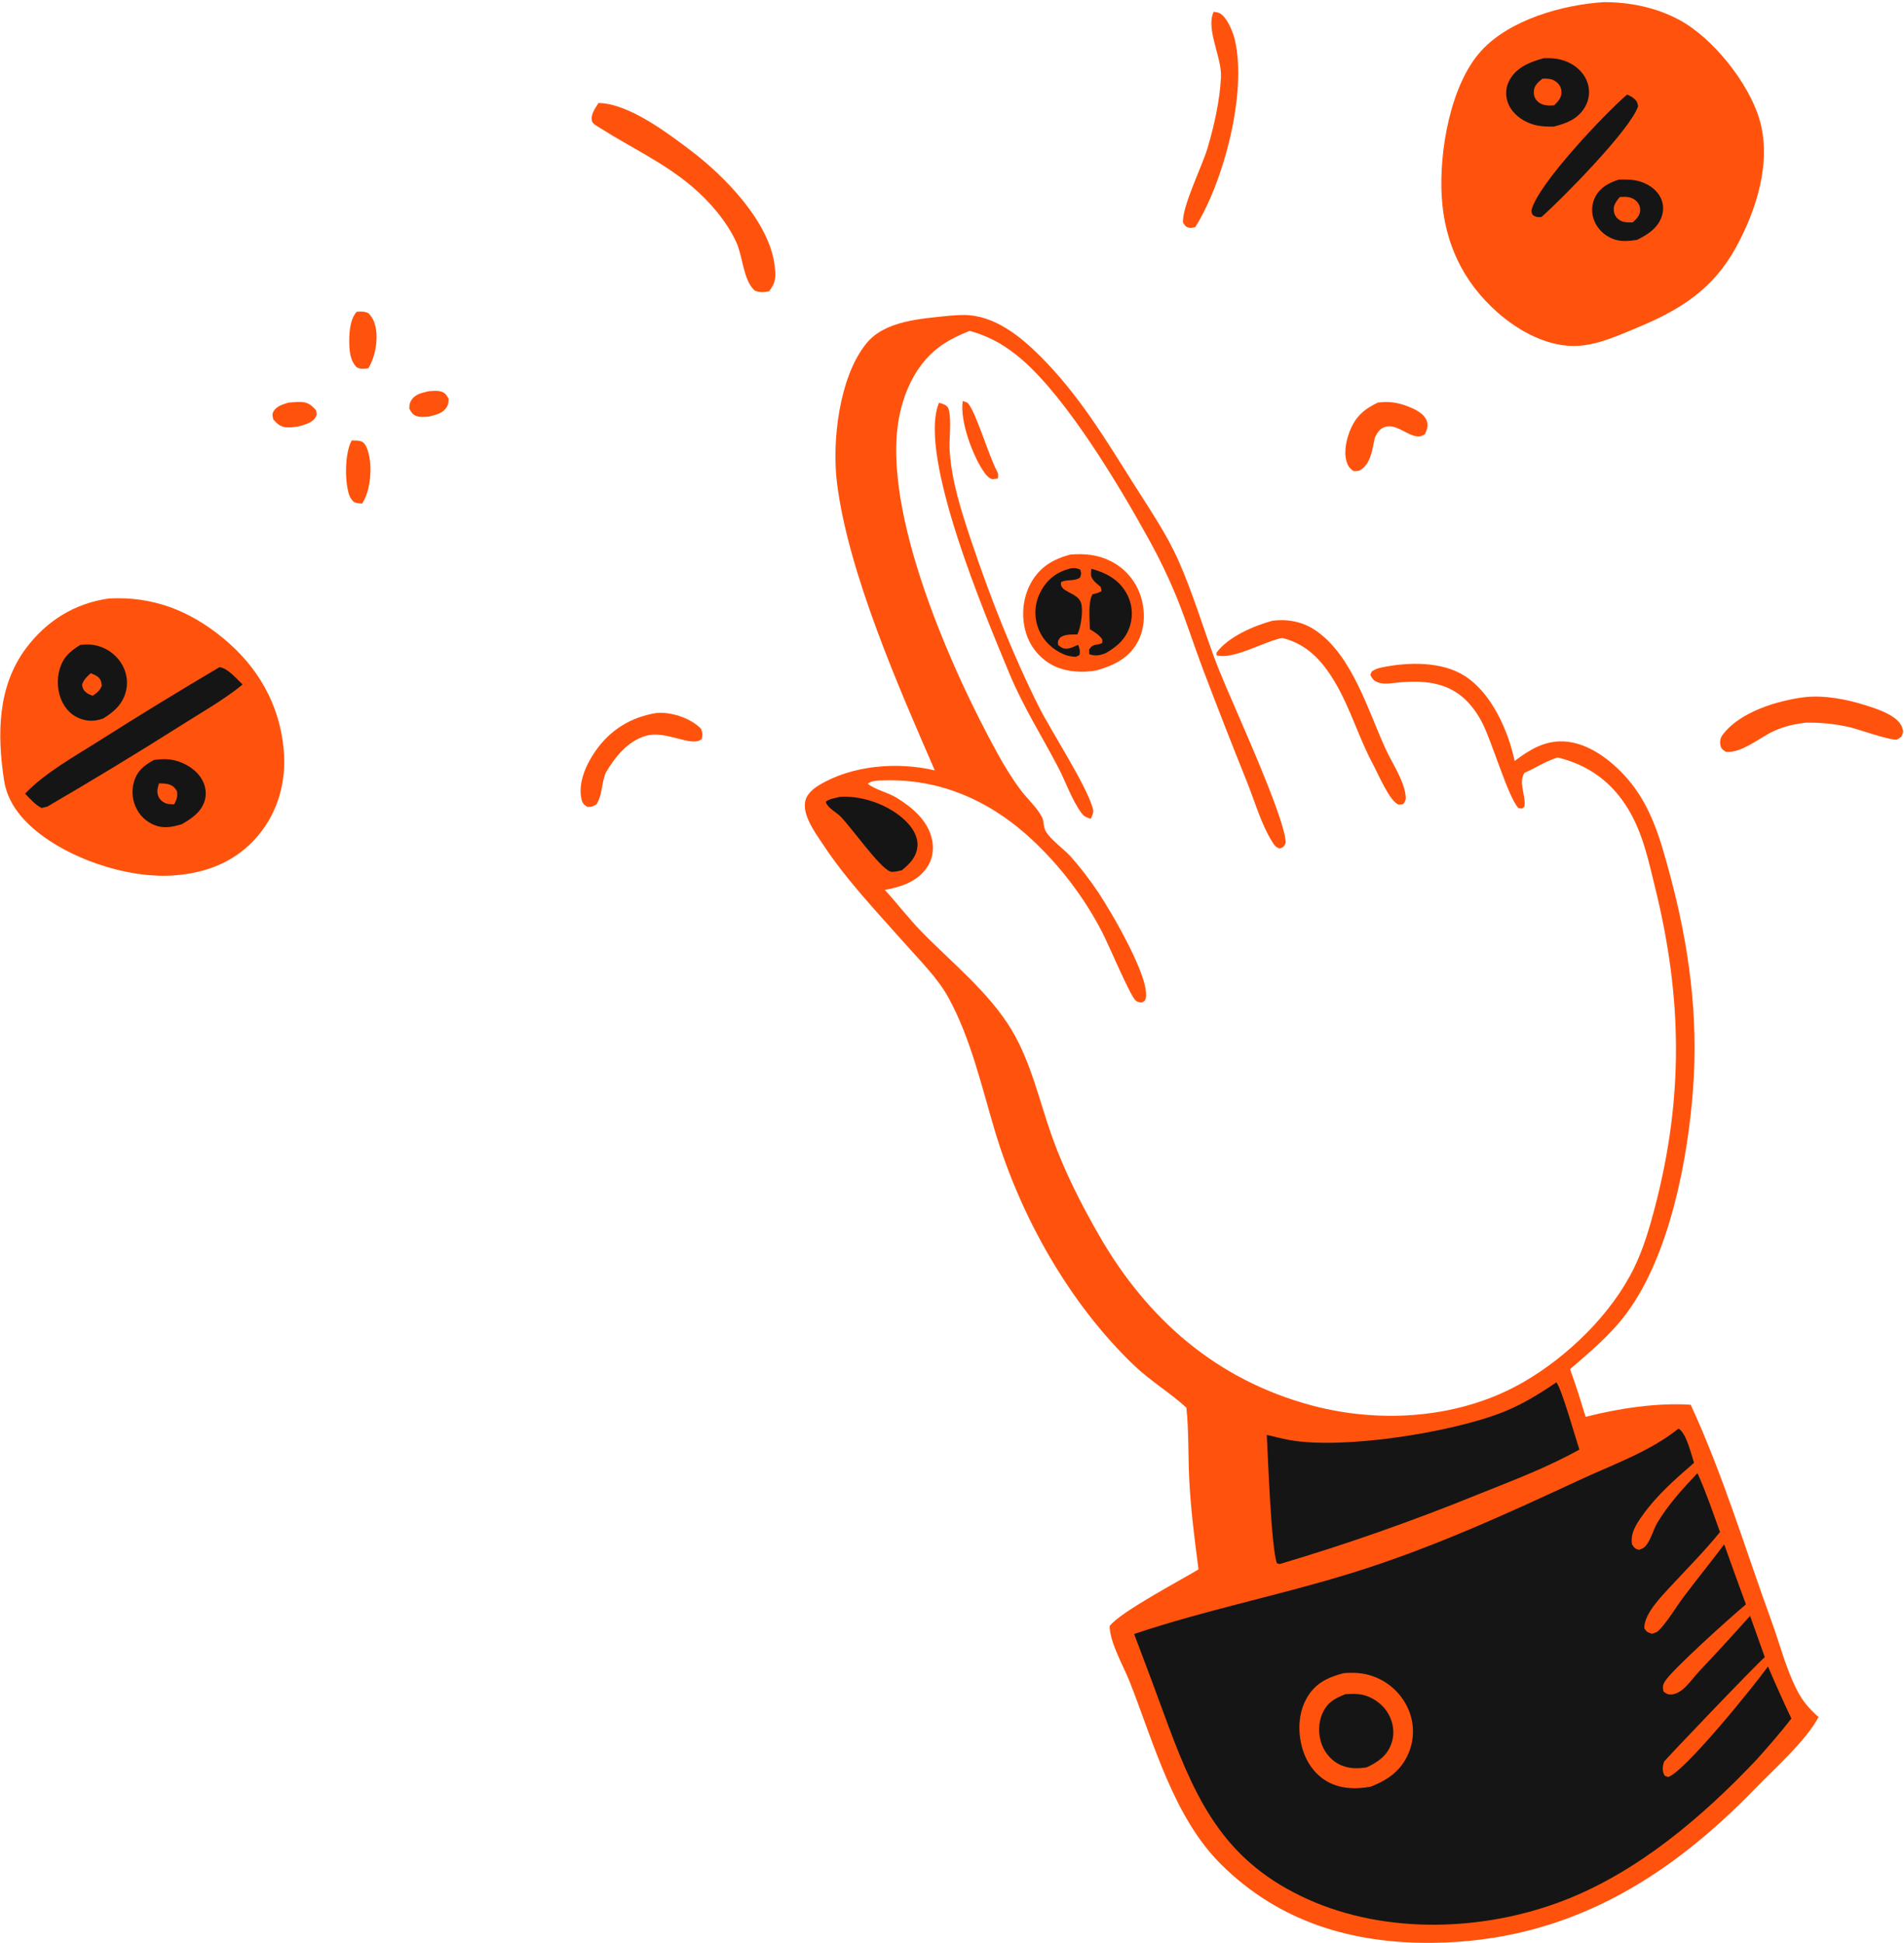 <?xml version="1.0" encoding="UTF-8"?> <svg xmlns="http://www.w3.org/2000/svg" width="589" height="601" viewBox="0 0 589 601" fill="none"><path d="M132.538 121.026C133.746 120.929 135.16 120.766 136.336 121.075C137.628 121.415 138.135 122.174 138.744 123.271C138.772 124.21 138.778 124.867 138.305 125.723C137.111 127.883 134.99 128.244 132.796 128.85C131.527 128.965 130.182 129.112 128.94 128.739C127.688 128.363 127.185 127.455 126.621 126.391C126.638 125.456 126.669 124.793 127.158 123.953C128.366 121.881 130.39 121.573 132.538 121.026Z" fill="#FF530D"></path><path d="M89.217 124.538C90.576 124.424 91.984 124.268 93.348 124.348C95.345 124.464 96.506 125.451 97.762 126.899C97.888 127.67 98.126 128.1 97.744 128.834C96.718 130.802 94.44 131.289 92.482 131.866C91.163 132.072 89.767 132.312 88.43 132.167C86.677 131.977 85.658 131.021 84.545 129.756C84.264 128.567 84.065 127.989 84.854 126.883C85.831 125.515 87.707 125.025 89.217 124.538Z" fill="#FF530D"></path><path d="M297.827 124.064C298.488 124.284 299.139 124.331 299.583 124.906C302.181 128.266 305.756 140.723 308.428 145.786C308.946 146.768 308.786 146.955 308.699 148.025L306.946 148.233C305.804 147.811 305.213 147.146 304.521 146.181C300.948 141.196 296.864 130.164 297.827 124.064Z" fill="#FF530D"></path><path d="M108.794 136.258C109.903 136.276 111.163 136.159 112.151 136.729C113.31 137.397 113.942 139.775 114.193 140.993C115.098 145.382 114.534 151.952 112.052 155.726C111.056 155.752 110.4 155.61 109.46 155.286C108.735 154.532 108.252 153.895 107.941 152.896C106.63 148.691 106.636 140.143 108.794 136.258Z" fill="#FF530D"></path><path d="M110.332 96.439C111.76 96.343 112.713 96.246 114.043 96.915C115.219 98.252 115.764 99.308 116.156 101.056C117.062 105.086 116.071 110.442 113.949 113.911C112.489 114.114 111.595 114.312 110.244 113.54C108.654 111.747 108.21 109.648 108.089 107.28C107.917 103.924 108.034 98.999 110.332 96.439Z" fill="#FF530D"></path><path d="M426.228 124.523C429.625 124.102 432.242 124.442 435.457 125.681C437.706 126.548 440.666 127.899 441.444 130.419C441.892 131.868 441.388 132.954 440.835 134.249C437.246 137.05 432.986 130.953 428.735 131.98C427.021 132.395 426.21 133.582 425.469 135.041C425.403 135.171 425.341 135.303 425.277 135.434C424.61 138.529 424.21 142.496 421.724 144.733C420.687 145.666 420.13 145.748 418.773 145.736C417.949 145.182 417.393 144.725 416.968 143.822C415.52 140.745 416.287 136.719 417.431 133.674C419.181 129.018 421.828 126.624 426.228 124.523Z" fill="#FF530D"></path><path d="M202.895 220.565C203.341 220.53 203.788 220.49 204.235 220.488C208.555 220.477 213.821 222.334 216.872 225.426C217.382 226.835 217.377 227.086 217.105 228.564C214.056 231.366 206.24 225.799 199.821 227.604C194.238 229.173 190.164 234.218 187.388 239.05C186.059 242.12 186.325 246.199 184.481 248.823C183.293 249.521 183.058 249.594 181.682 249.61C180.484 248.796 180.141 248.443 179.841 246.996C178.797 241.969 181.404 236.321 184.239 232.264C188.79 225.753 195.099 221.891 202.895 220.565Z" fill="#FF530D"></path><path d="M375.446 3.644C376.005 3.728 376.571 3.783 377.1 4.003C379.488 4.994 381.422 9.887 381.976 12.219C385.863 28.56 378.592 56.16 369.728 70.304C369.296 70.361 368.489 70.488 368.073 70.451C366.859 70.342 366.618 69.792 365.977 68.898C365.514 64.199 371.884 51.41 373.511 45.933C375.595 38.919 377.335 31.202 377.706 23.894C378.022 17.673 372.904 8.958 375.446 3.644Z" fill="#FF530D"></path><path d="M558.387 215.637C564.343 215.004 570.992 216.251 576.665 218.023C580.154 219.113 587.067 221.169 588.424 224.997C588.905 226.352 588.769 226.656 588.2 227.864C587.721 228.161 587.314 228.632 586.765 228.756C584.957 229.164 574.765 225.526 572.177 224.938C567.61 223.9 563.291 223.471 558.61 223.53C555.213 223.955 552.096 224.645 548.963 226.023C544.402 228.029 538.945 233.026 533.88 232.549C532.818 231.844 532.328 231.57 532.154 230.17C532.025 229.125 532.232 228.197 532.849 227.361C538.161 220.172 549.984 216.652 558.387 215.637Z" fill="#FF530D"></path><path d="M393.583 192.024C398.416 191.401 402.972 192.283 407.039 195.055C418.308 202.736 423.207 219.845 428.671 231.738C430.647 236.039 434.223 241.244 434.817 245.963C434.976 247.227 434.836 247.743 434.072 248.728L432.632 248.884C429.844 247.806 426.371 239.472 424.883 236.705C420.373 228.387 417.805 219.178 412.976 211.041C409.039 204.405 404.382 199.266 396.667 197.323C391.149 198.375 381.378 204.209 376.324 202.686L376.334 201.879C379.948 196.957 387.812 193.597 393.583 192.024Z" fill="#FF530D"></path><path d="M290.473 124.602C290.789 124.687 291.114 124.743 291.421 124.856C292.575 125.283 293.276 125.643 293.555 126.902C294.384 130.642 293.513 135.826 293.798 139.77C294.473 149.117 297.408 158.209 300.365 167.05C306.154 184.355 313.188 202.289 321.364 218.598C325.262 226.374 335.946 242.613 338.032 249.976C338.438 251.407 337.99 251.951 337.419 253.249C337.258 253.207 337.094 253.179 336.938 253.123C335.782 252.708 335.23 252.422 334.501 251.421C331.515 247.321 329.745 241.955 327.384 237.43C322.253 227.593 316.46 218.516 312.2 208.211C305.167 191.199 283.711 140.927 290.473 124.602Z" fill="#FF530D"></path><path d="M185.143 31.859C194.522 31.981 206.636 41.235 213.81 46.663C224.158 54.494 238.037 68.644 239.656 82.257C240.057 85.626 240.05 87.437 237.882 90.12C236.174 90.403 235.072 90.562 233.454 89.876C229.914 86.678 229.798 79.337 227.783 74.943C224.821 68.483 219.541 62.349 214.167 57.774C205.367 50.282 195.188 45.677 185.56 39.544C184.864 39.101 183.355 38.344 183.138 37.519C182.601 35.479 184.135 33.492 185.143 31.859Z" fill="#FF530D"></path><path d="M331.065 171.533C335.54 171.197 339.554 171.526 343.63 173.587C348.322 175.959 351.667 180.101 353.099 185.151C354.376 189.653 354.103 194.778 351.764 198.891C349.002 203.749 344.389 205.882 339.252 207.358C334.87 208.203 329.585 207.851 325.604 205.76C325.112 205.498 324.635 205.214 324.172 204.906C323.708 204.597 323.261 204.266 322.831 203.913C322.4 203.56 321.988 203.187 321.595 202.794C321.201 202.4 320.827 201.987 320.475 201.557C320.122 201.126 319.792 200.679 319.484 200.215C319.176 199.751 318.891 199.274 318.63 198.782C318.369 198.29 318.133 197.787 317.923 197.272C317.711 196.756 317.526 196.232 317.368 195.699C315.856 190.717 316.36 185.021 318.851 180.434C321.571 175.424 325.753 172.976 331.065 171.533Z" fill="#FF530D"></path><path d="M337.596 175.934C342.112 177.137 346.059 179.246 348.444 183.434C348.657 183.807 348.852 184.19 349.027 184.584C349.202 184.977 349.357 185.378 349.492 185.787C349.627 186.195 349.74 186.61 349.833 187.03C349.926 187.45 349.997 187.874 350.048 188.302C350.098 188.729 350.127 189.158 350.134 189.588C350.141 190.018 350.126 190.448 350.09 190.877C350.054 191.305 349.996 191.731 349.917 192.155C349.838 192.578 349.738 192.996 349.617 193.409C348.354 197.613 345.637 199.985 341.948 202.089C340.037 202.756 338.972 203.022 336.958 202.369L336.91 200.909C338.314 198.829 339.059 199.867 341.009 198.884L340.999 197.784C339.959 196.319 338.651 195.574 337.148 194.628C337.127 191.753 336.51 186.301 337.976 183.815C339.018 183.584 339.863 183.41 340.778 182.846L340.51 181.572C339.802 180.955 338.951 180.314 338.351 179.596C337.227 178.25 337.516 177.558 337.596 175.934Z" fill="#151515"></path><path d="M333.483 199.463C333.524 199.534 333.578 199.599 333.607 199.676C334.023 200.777 334.211 201.51 333.904 202.651L332.823 203.169C331.543 203.093 330.491 202.969 329.292 202.487C325.745 201.059 322.746 198.247 321.314 194.682C319.845 191.025 319.968 187.133 321.643 183.57C323.309 180.027 325.984 177.548 329.668 176.267C331.353 175.681 332.578 175.419 334.199 176.24C334.531 177.441 334.525 177.509 334.095 178.679C332.404 179.86 330.177 179.138 328.259 180.024C327.504 183.129 332.971 183.127 334.289 186.151C335.21 188.265 334.446 193.372 333.602 195.49C333.501 195.743 333.388 195.991 333.281 196.242C331.471 196.297 329.468 196.109 327.95 197.217C327.235 198.316 327.154 198.274 327.349 199.554C328.356 200.313 328.784 200.697 330.135 200.641C331.107 200.602 332.595 199.858 333.483 199.463Z" fill="#151515"></path><path d="M33.704 185.121C47.229 184.427 58.522 188.793 68.944 197.334C79.768 206.205 86.491 217.846 87.763 231.899C88.627 241.432 86.135 250.945 79.946 258.341C73.268 266.323 64.433 269.918 54.251 270.75C40.95 271.907 24.13 266.556 13.406 258.737C7.506 254.436 2.401 248.851 1.261 241.399C-0.894 227.309 -0.848 212.398 8.068 200.494C14.446 191.98 23.179 186.584 33.704 185.121Z" fill="#FF530D"></path><path d="M47.62 235.069C49.828 234.784 51.957 234.668 54.138 235.225C57.465 236.075 60.797 238.133 62.511 241.185C63.63 243.175 63.986 245.524 63.309 247.724C62.228 251.242 59.184 253.277 56.147 254.994C53.66 255.675 51.361 256.255 48.806 255.556C48.47 255.462 48.14 255.352 47.816 255.225C47.492 255.099 47.174 254.956 46.864 254.798C46.554 254.64 46.252 254.467 45.959 254.278C45.666 254.09 45.383 253.888 45.111 253.672C44.837 253.456 44.575 253.227 44.325 252.985C44.075 252.743 43.838 252.489 43.612 252.223C43.387 251.957 43.176 251.681 42.978 251.394C42.78 251.108 42.597 250.812 42.429 250.507C42.242 250.175 42.072 249.833 41.919 249.483C41.767 249.133 41.633 248.776 41.517 248.412C41.4 248.048 41.302 247.68 41.224 247.306C41.146 246.932 41.087 246.556 41.047 246.176C41.007 245.796 40.986 245.415 40.984 245.033C40.983 244.651 41.001 244.27 41.038 243.89C41.076 243.51 41.133 243.133 41.209 242.759C41.285 242.385 41.38 242.016 41.495 241.651C42.541 238.316 44.672 236.705 47.62 235.069Z" fill="#151515"></path><path d="M49.198 242.306C50.079 242.338 51.008 242.352 51.874 242.53C53.219 242.806 53.998 243.506 54.717 244.642C55.048 246.386 54.684 247.182 53.925 248.757C53.257 248.752 52.247 248.807 51.588 248.588C50.428 248.203 49.445 247.436 48.975 246.287C48.375 244.821 48.768 243.721 49.198 242.306Z" fill="#FF530D"></path><path d="M24.848 199.483C26.25 199.367 27.625 199.283 29.021 199.515C29.439 199.585 29.852 199.676 30.261 199.788C30.67 199.9 31.073 200.033 31.468 200.186C31.863 200.339 32.25 200.511 32.628 200.703C33.006 200.895 33.373 201.106 33.73 201.335C34.086 201.565 34.43 201.812 34.762 202.076C35.093 202.34 35.41 202.621 35.713 202.917C36.016 203.214 36.304 203.525 36.575 203.85C36.846 204.176 37.101 204.515 37.338 204.866C39.039 207.441 39.716 210.599 39.009 213.621C38.051 217.718 35.328 220.194 31.853 222.279C30.387 222.795 28.748 223.083 27.194 222.888C24.292 222.523 21.837 221.078 20.171 218.67C18.064 215.623 17.416 211.562 18.211 207.968C19.141 203.761 21.273 201.649 24.848 199.483Z" fill="#151515"></path><path d="M28.072 208.24C28.751 208.525 29.56 208.818 30.149 209.263C31.215 210.068 31.348 210.895 31.485 212.134C30.817 213.702 30.069 214.254 28.682 215.207C28.183 215.006 27.34 214.738 26.896 214.391C25.781 213.518 25.642 213.125 25.383 211.826C25.922 210.166 26.805 209.401 28.072 208.24Z" fill="#FF530D"></path><path d="M67.912 206.361C70.538 206.749 73.165 209.941 75.051 211.743C69.39 216.385 62.64 220.172 56.463 224.102C42.671 232.827 28.725 241.297 14.625 249.513L12.887 249.927C10.899 248.997 9.304 247.038 7.762 245.496C14.083 238.886 23.388 233.791 31.111 228.882C43.255 221.176 55.522 213.669 67.912 206.361Z" fill="#151515"></path><path d="M496.159 0.66C504.145 0.645 512.215 2.293 519.299 6.051C529.79 11.616 540.867 25.524 544.251 36.809C548.194 49.956 543.33 65.09 536.939 76.666C530.03 89.18 520.325 95.504 507.442 100.937C503.233 102.712 499.009 104.572 494.62 105.856C492.628 106.369 490.648 106.802 488.592 106.956C479.329 107.65 470.009 102.6 463.259 96.645C452.548 87.198 446.874 75.153 445.999 60.904C445.15 47.072 448.588 26.233 458.263 15.668C467.094 6.025 483.545 1.438 496.159 0.66Z" fill="#FF530D"></path><path d="M503.368 29.237C503.936 29.539 504.734 29.892 505.245 30.309C506.362 31.219 506.491 31.52 506.753 32.854C504.396 40.076 483.213 61.495 476.871 67.117C475.941 67.188 475.484 67.239 474.625 66.795C473.797 66.367 473.944 66.041 473.711 65.209C475.362 57.355 496.584 35.01 503.368 29.237Z" fill="#151515"></path><path d="M500.772 55.552C503.176 55.504 505.457 55.479 507.766 56.278C510.323 57.163 512.677 58.868 513.823 61.38C514.673 63.243 514.681 65.3 513.968 67.205C512.647 70.737 509.607 72.635 506.374 74.207C503.815 74.59 501.33 74.853 498.865 73.863C496.265 72.819 494.135 70.776 493.127 68.149C493.013 67.857 492.915 67.559 492.832 67.257C492.749 66.954 492.683 66.648 492.632 66.339C492.582 66.029 492.549 65.718 492.532 65.404C492.515 65.091 492.515 64.778 492.532 64.465C492.549 64.152 492.582 63.841 492.631 63.531C492.681 63.221 492.747 62.915 492.829 62.613C492.912 62.31 493.01 62.013 493.124 61.721C493.238 61.428 493.367 61.143 493.512 60.865C495.071 57.89 497.718 56.575 500.772 55.552Z" fill="#151515"></path><path d="M501.06 60.944C502.819 60.797 504.649 60.801 506.048 62.059C506.974 62.892 507.434 63.907 507.367 65.163C507.281 66.758 506.185 67.764 505.094 68.772C503.53 68.808 501.956 68.885 500.665 67.832C499.663 67.013 499.241 66.028 499.208 64.748C499.168 63.224 500.178 62.066 501.06 60.944Z" fill="#FF530D"></path><path d="M477.515 18.016C480.401 17.88 483.054 18.201 485.661 19.533C488.234 20.848 490.357 23.095 491.193 25.898C491.282 26.2 491.356 26.505 491.414 26.815C491.472 27.124 491.514 27.435 491.539 27.748C491.565 28.062 491.574 28.376 491.567 28.691C491.56 29.005 491.537 29.319 491.498 29.632C491.458 29.944 491.402 30.253 491.331 30.559C491.259 30.866 491.172 31.168 491.069 31.466C490.966 31.763 490.848 32.054 490.715 32.339C490.582 32.624 490.435 32.901 490.273 33.172C488.123 36.822 484.568 38.188 480.662 39.154C477.744 39.221 475.099 39.044 472.408 37.791C469.659 36.513 467.23 34.311 466.318 31.348C465.615 29.062 465.884 26.687 467.065 24.606C469.261 20.735 473.443 19.128 477.515 18.016Z" fill="#151515"></path><path d="M477.15 24.34C478.492 24.276 479.842 24.306 481.017 25.043C482.098 25.722 482.866 26.724 483.002 28.017C483.218 30.058 482.133 31.257 480.808 32.571C480.524 32.592 480.239 32.616 479.954 32.632C478.285 32.722 476.479 32.403 475.345 31.042C474.531 30.064 474.36 28.977 474.552 27.748C474.796 26.189 476.024 25.284 477.15 24.34Z" fill="#FF530D"></path><path d="M293.638 97.659C295.126 97.555 296.631 97.432 298.123 97.433C307.54 97.441 315.604 103.973 321.929 110.311C333.757 122.165 341.867 135.669 350.726 149.726C355.635 157.514 360.891 165.122 364.623 173.568C368.819 183.063 371.77 192.854 375.32 202.583C377.735 209.202 380.71 215.663 383.476 222.145C386.588 229.439 397.738 254.629 397.724 260.692C397.105 261.993 397.215 261.973 395.874 262.468C394.607 262.069 394.204 261.424 393.521 260.329C390.142 254.912 388.11 247.761 385.73 241.822C380.99 230.037 376.372 218.205 371.874 206.325C369.248 199.299 366.964 192.133 364.169 185.173C361.565 178.773 358.579 172.557 355.211 166.525C346.192 150.178 330.235 123.454 316.13 111.218C311.56 107.253 306.501 104.202 300.663 102.552L299.955 102.357C297.037 103.478 294.033 104.923 291.447 106.686C283.974 111.78 279.823 120.346 278.144 129.029C272.479 158.319 294.588 207.751 308.646 233.189C310.814 237.112 313.169 240.984 315.882 244.557C317.822 247.112 321.068 250.085 322.396 252.888C322.986 254.133 322.73 255.628 323.42 256.97C324.775 259.605 329.186 262.655 331.271 265.009C334.318 268.467 337.124 272.11 339.689 275.939C343.332 281.349 356.079 302.801 354.397 308.956C354.177 309.764 353.81 309.744 353.139 310.117C352.258 309.955 351.9 310.036 351.221 309.392C349.463 307.725 342.782 291.731 340.753 287.95C339.387 285.342 337.914 282.796 336.334 280.311C334.756 277.826 333.076 275.411 331.296 273.066C329.516 270.721 327.642 268.454 325.673 266.265C323.705 264.076 321.648 261.973 319.504 259.955C306.715 247.935 291.118 240.83 273.532 241.397C272.035 241.445 269.505 241.335 268.467 242.437C270.659 244.266 274.763 245.143 277.406 246.786C282.328 249.844 287.173 253.898 288.355 259.877C288.957 262.924 288.437 265.966 286.626 268.516C283.553 272.844 278.668 274.322 273.737 275.288C277.599 279.505 281.044 284.061 285.049 288.165C294.492 297.84 306.072 307.04 313.031 318.731C319.046 328.836 321.566 340.775 325.507 351.773C329.274 362.286 334.337 372.26 339.882 381.937C354.881 408.118 376.432 426.916 405.898 434.763C427.377 440.482 451.931 438.738 471.365 427.463C485.029 419.536 498.533 406.471 505.507 392.165C508.439 386.15 510.342 379.6 512.022 373.137C520.784 339.419 520.405 308.828 512.12 275.017C510.052 266.579 508.308 258.013 503.794 250.463C498.682 241.913 491.486 236.669 481.871 234.297C479 235.2 476.4 236.664 473.738 238.047L471.575 239.086C469.75 241.932 471.774 245.523 471.643 248.691C471.6 249.741 471.754 249.271 470.866 250.123L469.773 249.99C466.578 246.889 461.387 228.733 458.209 222.953C452.397 212.383 444.228 210.027 432.904 211.077C430.841 211.268 428.166 211.836 426.211 211.059C424.977 210.569 424.443 209.916 423.915 208.752L424.338 207.726C425.317 207.011 426.264 206.7 427.437 206.456C435.592 204.763 446.107 204.495 453.276 209.188C461.572 214.62 466.54 226.045 468.568 235.393C473.069 231.95 477.78 229.08 483.678 229.336C491.342 229.668 498.507 235.223 503.385 240.816C510.82 249.341 513.659 259.718 516.538 270.38C522.453 292.287 525.419 314.008 523.752 336.712C522.131 358.781 516.5 388.221 503.214 406.176C498.289 412.832 491.93 418.148 485.698 423.521C487.49 428.375 488.99 433.326 490.531 438.264C500.521 435.664 512.739 433.831 523.015 434.52C532.969 456.016 539.933 479.287 548.035 501.531C550.607 508.592 552.446 516.035 555.872 522.752C557.676 526.29 559.63 528.513 562.569 531.125C558.8 538.321 548.893 547.12 543.045 553.162C515.435 581.693 484.26 600.449 443.439 600.962C418.501 601.275 395.903 594.625 377.863 576.824C362.994 562.151 356.948 539.135 349.459 520.186C347.559 515.379 343.295 508.074 343.27 502.967C346.559 498.638 364.786 489.048 370.758 485.451C369.534 476.164 368.337 466.756 367.878 457.397C367.517 450.065 367.784 442.731 367.006 435.421C361.86 430.717 355.804 427.121 350.727 422.251C330.727 403.069 315.689 376.275 307.77 349.82C303.683 336.167 300.326 321.274 293.46 308.704C290.123 302.596 284.786 297.344 280.192 292.155C271.378 282.199 261.925 272.327 254.595 261.215C252.271 257.692 248.012 252.022 249.156 247.587C249.681 245.549 251.629 243.931 253.341 242.891C263.583 236.668 277.737 235.579 289.178 238.306C278.099 212.802 262.37 177.102 258.921 149.402C257.316 136.503 259.585 116.554 268.037 106.198C273.849 99.075 285.185 98.592 293.638 97.659Z" fill="#FF530D"></path><path d="M259.753 246.499C260.449 246.455 261.144 246.441 261.84 246.457C268.433 246.544 276.301 249.722 280.79 254.59C282.592 256.545 284.072 259.131 283.802 261.88C283.479 265.178 281.397 267.235 278.954 269.212C277.996 269.402 276.188 269.932 275.304 269.553C271.854 268.071 263.53 256.158 260.036 252.591C258.574 251.099 256.12 250.055 255.441 248.059C256.174 247.16 258.566 246.823 259.753 246.499Z" fill="#151515"></path><path d="M481.487 427.578C483.271 430.075 487.217 444.364 488.6 448.38C478.611 453.96 467.647 458.09 457.04 462.33C436.992 470.486 416.594 477.645 395.846 483.806L395 483.544C393.223 478.478 392.269 451.145 391.875 443.84C394.19 444.396 396.519 445.001 398.862 445.428C415.531 448.463 449.306 443.06 465.068 436.751C470.992 434.38 476.232 431.155 481.487 427.578Z" fill="#151515"></path><path d="M519.27 441.871C521.772 443.529 523.063 449.575 524.05 452.484C518.392 457.398 512.513 462.525 508.157 468.673C506.214 471.414 504.27 474.25 504.874 477.73C505.683 478.879 505.67 479 506.998 479.397C508.068 479.081 508.744 478.727 509.41 477.793C510.886 475.72 511.484 473.013 512.818 470.816C516.184 465.272 520.665 460.35 525.112 455.668C527.776 461.606 529.878 467.779 532.084 473.898C527.265 479.846 521.942 485.159 516.757 490.765C513.958 493.792 508.504 499.305 508.672 503.678C509.466 504.914 509.622 504.861 511.031 505.355C512.346 504.978 512.747 504.824 513.693 503.77C516.298 500.868 518.371 497.252 520.715 494.116C524.849 488.583 529.238 483.238 533.379 477.706C535.586 483.909 537.827 490.099 540.102 496.276C535.867 499.769 517.196 516.514 515.033 520.111C514.302 521.327 514.33 521.866 514.6 523.223C515.467 523.907 515.936 524.216 517.135 524.137C518.334 524.057 519.655 523.33 520.56 522.573C522.44 521.001 524.057 518.662 525.752 516.85C531.046 511.249 536.258 505.572 541.388 499.819L545.939 512.608C543.526 514.578 514.944 544.458 514.769 544.96C514.348 546.173 514.188 547.509 514.692 548.714C515.038 549.54 515.311 549.406 516.082 549.668C521.234 547.944 542.63 521.449 546.922 515.485C549.231 520.892 551.642 526.252 554.155 531.566C550.786 536.004 547.101 540.131 543.405 544.295C526.603 562.056 506.603 579.093 483.594 587.934C458.996 597.386 428.853 598.434 404.566 587.492C379.662 576.272 370.568 558.452 361.464 533.927C357.985 524.405 354.444 514.907 350.84 505.432C372.933 498.003 395.922 493.454 418.193 486.555C442.765 478.944 465.415 468.59 488.676 457.781C498.792 453.08 510.614 448.907 519.27 441.871Z" fill="#151515"></path><path d="M415.639 517.55C418.913 517.322 421.664 517.411 424.786 518.531C425.086 518.638 425.383 518.753 425.677 518.875C425.971 518.997 426.262 519.126 426.549 519.263C426.836 519.4 427.12 519.544 427.401 519.696C427.681 519.847 427.957 520.005 428.228 520.171C428.501 520.337 428.768 520.509 429.031 520.689C429.294 520.868 429.553 521.054 429.807 521.246C430.06 521.438 430.309 521.637 430.553 521.842C430.796 522.047 431.034 522.258 431.267 522.476C431.5 522.693 431.727 522.916 431.948 523.145C432.169 523.373 432.385 523.608 432.594 523.848C432.803 524.088 433.007 524.333 433.204 524.583C433.401 524.833 433.591 525.088 433.775 525.348C433.959 525.608 434.136 525.872 434.306 526.142C434.477 526.41 434.64 526.683 434.796 526.961C434.953 527.238 435.102 527.519 435.244 527.805C435.386 528.089 435.521 528.378 435.648 528.67C435.766 528.938 435.877 529.209 435.98 529.483C436.084 529.757 436.181 530.033 436.271 530.313C436.361 530.591 436.444 530.872 436.519 531.156C436.594 531.439 436.662 531.724 436.723 532.011C436.784 532.297 436.837 532.585 436.884 532.875C436.93 533.164 436.969 533.454 437 533.746C437.031 534.037 437.055 534.329 437.071 534.622C437.088 534.914 437.097 535.207 437.098 535.5C437.099 535.793 437.093 536.086 437.079 536.379C437.066 536.671 437.045 536.964 437.016 537.256C436.988 537.547 436.952 537.838 436.909 538.128C436.866 538.417 436.815 538.705 436.756 538.993C436.698 539.28 436.633 539.566 436.56 539.85C436.487 540.134 436.407 540.415 436.32 540.695C436.233 540.975 436.139 541.252 436.038 541.527C435.937 541.802 435.828 542.074 435.713 542.344C433.403 547.771 429.338 550.559 424.075 552.649C419.671 553.464 414.957 553.416 410.927 551.257C406.865 549.083 404.198 545.269 402.906 540.905C401.438 535.951 401.579 530.114 404.1 525.516C406.749 520.684 410.591 518.905 415.639 517.55Z" fill="#FF530D"></path><path d="M416.209 524.057C418.036 523.953 419.98 523.854 421.767 524.303C424.968 525.107 427.949 527.342 429.549 530.235C431.047 532.943 431.474 536.11 430.515 539.076C429.246 543.001 426.381 544.983 422.818 546.675C420.121 547.129 417.353 547.13 414.805 546.005C412.028 544.779 409.95 542.42 408.892 539.595C407.73 536.492 407.772 532.759 409.2 529.749C410.737 526.51 412.987 525.306 416.209 524.057Z" fill="#151515"></path></svg> 